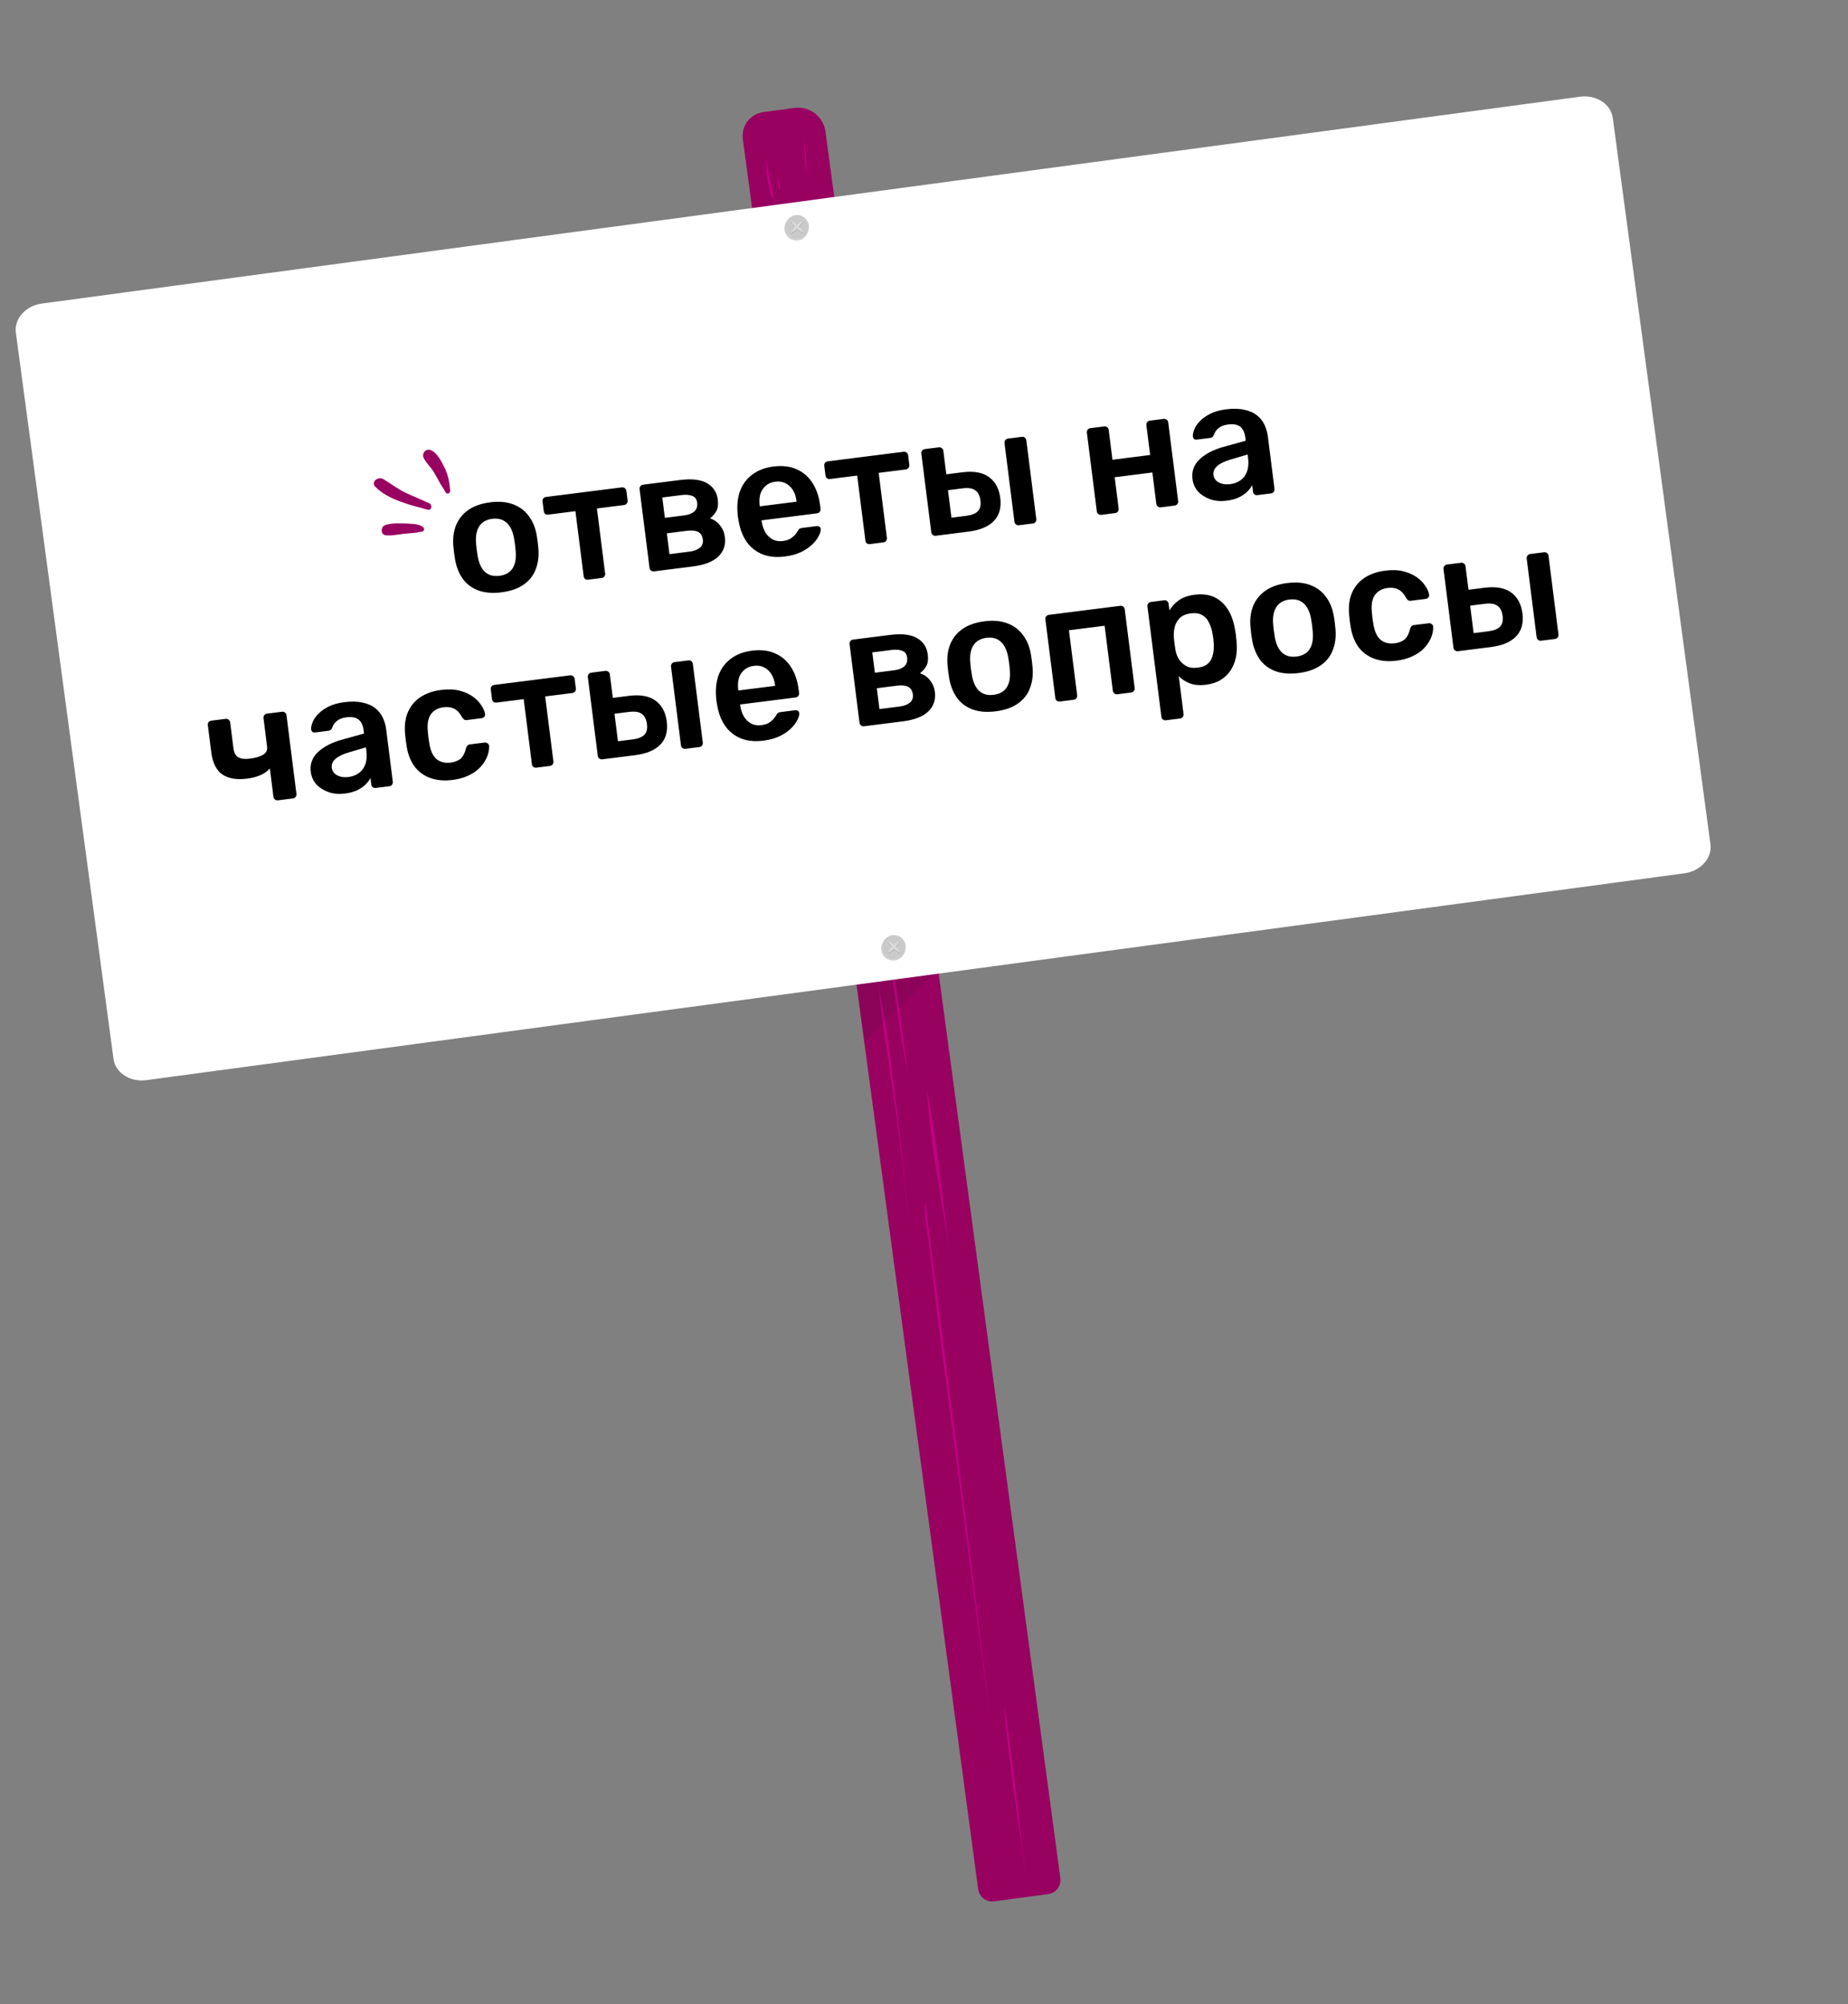 <?xml version="1.0" encoding="UTF-8"?> <svg xmlns="http://www.w3.org/2000/svg" width="154" height="167" viewBox="0 0 154 167" fill="none"><rect x="0" y="0" width="154" height="167" fill="#808080" stroke="none"/><path d="M81.515 157.433L61.901 11.585C61.754 10.493 62.521 9.489 63.612 9.342L66.198 8.994C67.459 8.825 68.621 9.711 68.791 10.972L88.363 156.513C88.449 157.158 87.996 157.752 87.351 157.839L82.841 158.445C82.196 158.532 81.601 158.079 81.515 157.433Z" fill="#980160"></path><path d="M65.296 21.566C65.718 22.424 65.892 24.684 66.079 25.774C66.332 27.25 70.136 55.114 70.389 56.59C70.903 59.571 71.415 62.552 71.929 65.533C71.042 60.704 66.606 29.486 65.718 24.658C65.539 23.689 65.281 22.532 65.296 21.564L65.296 21.566Z" fill="#C10080"></path><path d="M75.993 84.532C75.026 77.039 73.953 69.529 73.093 62.026C74.169 69.501 75.03 77.039 75.993 84.532Z" fill="#C10080"></path><path d="M71.915 57.478C71.684 57.168 71.594 56.737 71.52 56.327C71.218 54.657 67.454 26.557 67.389 24.864C67.66 26.944 71.584 55.405 71.917 57.476L71.915 57.478Z" fill="#C10080"></path><path d="M66.997 11.269C67.096 12.339 67.205 13.414 67.234 14.482C67.001 13.445 67.053 12.344 66.997 11.269Z" fill="#C10080"></path><path d="M66.997 11.269C66.971 10.985 66.944 10.701 66.921 10.418C66.959 10.699 66.981 10.982 66.997 11.269Z" fill="#C10080"></path><path d="M64.737 14.592C64.839 14.947 64.94 15.301 65.041 15.656L64.929 15.768C64.834 15.381 64.769 14.988 64.736 14.592L64.737 14.592Z" fill="#C10080"></path><path d="M73.831 76.886C74.128 78.852 74.426 80.817 74.722 82.784L74.476 80.61C74.878 83.609 75.28 86.609 75.682 89.608C74.896 85.533 74.255 81.129 73.832 76.884L73.831 76.886Z" fill="#C10080"></path><path d="M74.31 90.267C73.758 86.655 73.281 83.617 73.019 80.018C73.14 80.846 73.14 81.596 73.263 82.432C73.386 83.265 73.584 84.066 73.722 84.892C74.044 86.821 74.276 88.853 74.528 90.799C75.028 94.657 75.465 98.528 75.766 102.366C75.411 98.343 74.923 94.288 74.309 90.27L74.31 90.267Z" fill="#C10080"></path><path d="M77.482 104.159C77.375 103.225 76.908 100.842 77.111 100.14C77.658 104.339 82.086 138.962 82.496 143.214C82.357 141.812 78.14 110.063 77.987 108.663C77.823 107.162 77.654 105.66 77.482 104.16L77.482 104.159Z" fill="#C10080"></path><path d="M82.494 143.213C82.648 144.776 82.804 146.339 82.987 147.897C82.805 146.342 82.645 144.779 82.494 143.213Z" fill="#C10080"></path><path d="M83.68 142.073C84.417 146.626 84.975 152.202 85.547 156.879C84.924 151.798 84.043 147.27 83.68 142.073Z" fill="#C10080"></path><path d="M79.192 104.92C78.555 100.074 77.505 95.781 77.259 90.805C78.094 95.134 78.606 100.461 79.192 104.92Z" fill="#C10080"></path><path d="M71.419 67.503C71.671 69.707 71.932 71.921 72.112 74.11C71.728 71.954 71.627 69.71 71.419 67.503Z" fill="#C10080"></path><path d="M70.237 61.81C70.339 62.164 70.44 62.519 70.541 62.873L70.429 62.985C70.334 62.599 70.269 62.206 70.236 61.81L70.237 61.81Z" fill="#C10080"></path><path d="M64.477 16.712C64.246 16.401 64.155 15.97 64.082 15.561C63.779 13.89 63.919 14.819 63.853 13.125C64.125 15.206 64.146 14.639 64.478 16.71L64.477 16.712Z" fill="#C10080"></path><path opacity="0.1" d="M72.028 86.87L78.177 80.749L71.168 80.475L72.028 86.87Z" fill="#232222"></path><path d="M131.663 8.059L3.492 25.295C2.138 25.477 1.165 26.563 1.321 27.722L9.46 88.244C9.616 89.401 10.84 90.193 12.195 90.011L140.366 72.774C141.72 72.592 142.693 71.506 142.537 70.348L134.398 9.826C134.243 8.668 133.018 7.877 131.663 8.059Z" fill="white"></path><path opacity="0.21" d="M67.365 19.139C67.419 18.587 67.016 18.096 66.464 18.042C65.912 17.988 65.421 18.392 65.367 18.943C65.313 19.495 65.717 19.986 66.269 20.04C66.82 20.094 67.311 19.69 67.365 19.139Z" fill="#232222"></path><path d="M66.558 19.872C67.095 19.799 67.472 19.306 67.4 18.768C67.328 18.232 66.834 17.855 66.297 17.927C65.76 17.999 65.383 18.493 65.455 19.03C65.527 19.567 66.021 19.944 66.558 19.872Z" fill="#CACACA"></path><g opacity="0.21"><path d="M66.958 19.468C66.958 19.468 66.736 18.916 65.91 18.445C65.91 18.445 66.2 19.132 66.958 19.468Z" fill="#232222"></path><path d="M65.925 19.48C65.925 19.48 66.477 19.258 66.947 18.431C66.947 18.431 66.261 18.721 65.925 19.48Z" fill="#232222"></path></g><path d="M66.951 19.411C66.951 19.411 66.729 18.859 65.902 18.389C65.902 18.389 66.192 19.075 66.951 19.411Z" fill="#DBDBDB"></path><path d="M65.917 19.424C65.917 19.424 66.469 19.202 66.939 18.376C66.939 18.376 66.253 18.665 65.917 19.424Z" fill="#DBDBDB"></path><path opacity="0.21" d="M74.567 80.04C75.117 79.966 75.502 79.46 75.428 78.911C75.354 78.361 74.849 77.976 74.3 78.05C73.75 78.124 73.365 78.629 73.439 79.178C73.512 79.728 74.018 80.113 74.567 80.04Z" fill="#232222"></path><path d="M75.474 79.001C75.527 78.462 75.132 77.982 74.593 77.929C74.054 77.877 73.574 78.271 73.521 78.811C73.469 79.35 73.863 79.83 74.402 79.882C74.942 79.935 75.422 79.541 75.474 79.001Z" fill="#CACACA"></path><g opacity="0.21"><path d="M75.029 79.472C75.029 79.472 74.807 78.921 73.981 78.45C73.981 78.45 74.27 79.137 75.029 79.472Z" fill="#232222"></path><path d="M73.995 79.485C73.995 79.485 74.547 79.263 75.018 78.437C75.018 78.437 74.331 78.727 73.995 79.485Z" fill="#232222"></path></g><path d="M75.021 79.416C75.021 79.416 74.799 78.864 73.973 78.394C73.973 78.394 74.262 79.08 75.021 79.416Z" fill="#DBDBDB"></path><path d="M73.987 79.429C73.987 79.429 74.539 79.207 75.01 78.38C75.01 78.38 74.323 78.67 73.987 79.429Z" fill="#DBDBDB"></path><path d="M41.796 49.359C41.055 49.453 40.414 49.402 39.872 49.207C39.339 49.011 38.909 48.694 38.581 48.256C38.261 47.816 38.044 47.284 37.927 46.659C37.897 46.493 37.867 46.29 37.836 46.05C37.806 45.809 37.785 45.605 37.773 45.437C37.729 44.793 37.812 44.223 38.022 43.726C38.24 43.218 38.583 42.804 39.05 42.481C39.527 42.157 40.126 41.95 40.849 41.859C41.571 41.768 42.198 41.82 42.731 42.016C43.273 42.211 43.708 42.528 44.036 42.966C44.373 43.394 44.6 43.925 44.718 44.559C44.748 44.725 44.778 44.928 44.809 45.169C44.839 45.409 44.86 45.614 44.872 45.781C44.914 46.416 44.831 46.986 44.622 47.492C44.423 47.997 44.085 48.411 43.608 48.735C43.141 49.058 42.537 49.266 41.796 49.359ZM41.622 47.984C42.113 47.922 42.474 47.721 42.703 47.382C42.932 47.033 43.022 46.556 42.974 45.951C42.966 45.811 42.948 45.629 42.92 45.407C42.892 45.185 42.864 45.005 42.837 44.867C42.735 44.278 42.529 43.843 42.221 43.562C41.913 43.281 41.513 43.172 41.022 43.234C40.532 43.296 40.172 43.501 39.943 43.85C39.714 44.199 39.623 44.671 39.67 45.267C39.679 45.407 39.697 45.589 39.725 45.811C39.753 46.033 39.781 46.213 39.807 46.351C39.911 46.949 40.117 47.389 40.426 47.67C40.733 47.941 41.132 48.046 41.622 47.984ZM49.012 48.306C48.91 48.319 48.823 48.297 48.75 48.241C48.686 48.183 48.648 48.108 48.637 48.015L47.952 42.598L45.688 42.884C45.587 42.897 45.499 42.875 45.426 42.819C45.362 42.761 45.325 42.686 45.313 42.593L45.211 41.787C45.199 41.695 45.217 41.613 45.265 41.541C45.321 41.468 45.401 41.425 45.502 41.412L51.808 40.615C51.91 40.602 51.998 40.624 52.071 40.681C52.144 40.737 52.186 40.812 52.197 40.905L52.299 41.71C52.311 41.803 52.289 41.886 52.232 41.959C52.175 42.032 52.096 42.075 51.994 42.087L49.744 42.372L50.428 47.789C50.44 47.881 50.418 47.964 50.361 48.037C50.304 48.11 50.23 48.153 50.137 48.164L49.012 48.306ZM54.502 47.613C54.41 47.624 54.327 47.602 54.254 47.545C54.181 47.489 54.139 47.414 54.127 47.321L53.299 40.766C53.287 40.673 53.309 40.59 53.366 40.517C53.423 40.444 53.497 40.402 53.59 40.39L56.673 40C57.655 39.876 58.405 39.965 58.922 40.267C59.44 40.568 59.738 41.024 59.815 41.636C59.864 42.024 59.828 42.335 59.707 42.566C59.586 42.798 59.405 43.009 59.166 43.199C59.509 43.306 59.788 43.502 60.002 43.785C60.225 44.058 60.359 44.375 60.404 44.736C60.489 45.403 60.304 45.953 59.851 46.386C59.406 46.81 58.702 47.082 57.739 47.204L54.502 47.613ZM55.789 46.18L57.456 45.969C57.826 45.923 58.114 45.816 58.318 45.649C58.523 45.482 58.607 45.25 58.569 44.954C58.531 44.648 58.401 44.439 58.179 44.326C57.958 44.213 57.644 44.182 57.236 44.233L55.57 44.444L55.789 46.18ZM55.406 43.152L57.018 42.949C57.388 42.902 57.67 42.791 57.865 42.616C58.058 42.431 58.136 42.191 58.098 41.895C58.061 41.599 57.924 41.409 57.688 41.326C57.459 41.232 57.165 41.208 56.803 41.254L55.192 41.458L55.406 43.152ZM65.396 46.377C64.368 46.507 63.516 46.314 62.839 45.797C62.162 45.281 61.731 44.479 61.547 43.392C61.526 43.301 61.507 43.186 61.489 43.047C61.471 42.899 61.461 42.782 61.459 42.698C61.409 41.999 61.49 41.377 61.703 40.832C61.926 40.287 62.27 39.848 62.737 39.517C63.202 39.176 63.772 38.962 64.448 38.877C65.198 38.782 65.847 38.86 66.397 39.111C66.945 39.352 67.383 39.734 67.713 40.257C68.041 40.77 68.251 41.388 68.342 42.11L68.379 42.402C68.391 42.495 68.368 42.577 68.311 42.65C68.255 42.723 68.176 42.766 68.074 42.779L63.462 43.362C63.462 43.362 63.464 43.376 63.468 43.404C63.471 43.431 63.474 43.455 63.476 43.473C63.527 43.796 63.625 44.089 63.771 44.353C63.925 44.606 64.124 44.802 64.367 44.941C64.62 45.078 64.904 45.127 65.219 45.087C65.478 45.055 65.691 44.99 65.857 44.894C66.023 44.788 66.154 44.678 66.253 44.562C66.351 44.446 66.419 44.352 66.457 44.282C66.527 44.16 66.583 44.087 66.627 44.063C66.679 44.028 66.756 44.004 66.858 43.991L68.052 43.84C68.145 43.829 68.223 43.847 68.285 43.895C68.357 43.943 68.394 44.009 68.395 44.093C68.404 44.243 68.349 44.433 68.227 44.665C68.115 44.895 67.938 45.13 67.695 45.367C67.452 45.605 67.136 45.819 66.746 46.009C66.364 46.189 65.914 46.312 65.396 46.377ZM63.315 42.195L66.385 41.807L66.379 41.766C66.334 41.404 66.234 41.097 66.079 40.844C65.925 40.591 65.722 40.4 65.471 40.272C65.219 40.144 64.932 40.1 64.608 40.141C64.284 40.182 64.016 40.296 63.804 40.482C63.593 40.669 63.444 40.904 63.357 41.188C63.28 41.471 63.264 41.792 63.31 42.154L63.315 42.195ZM72.492 45.34C72.39 45.352 72.302 45.331 72.229 45.274C72.165 45.216 72.128 45.141 72.116 45.048L71.432 39.632L69.168 39.917C69.066 39.93 68.978 39.908 68.905 39.852C68.842 39.794 68.804 39.719 68.792 39.626L68.69 38.821C68.679 38.728 68.697 38.646 68.744 38.574C68.801 38.501 68.88 38.458 68.982 38.445L75.287 37.648C75.389 37.636 75.477 37.657 75.55 37.714C75.623 37.771 75.665 37.845 75.677 37.938L75.779 38.744C75.79 38.836 75.768 38.919 75.711 38.992C75.655 39.065 75.575 39.108 75.474 39.121L73.223 39.405L73.908 44.822C73.92 44.915 73.897 44.997 73.841 45.07C73.784 45.143 73.709 45.186 73.617 45.197L72.492 45.34ZM77.982 44.646C77.889 44.658 77.806 44.635 77.733 44.579C77.66 44.522 77.618 44.447 77.606 44.355L76.778 37.799C76.766 37.706 76.789 37.623 76.845 37.55C76.902 37.477 76.977 37.435 77.069 37.423L78.236 37.276C78.329 37.264 78.411 37.287 78.484 37.343C78.557 37.4 78.6 37.475 78.611 37.567L78.859 39.526L80.206 39.355C81.151 39.236 81.887 39.369 82.415 39.754C82.944 40.138 83.257 40.72 83.356 41.498C83.457 42.303 83.279 42.942 82.822 43.413C82.373 43.884 81.672 44.18 80.718 44.3L77.982 44.646ZM79.287 43.14L80.51 42.986C80.963 42.929 81.286 42.803 81.478 42.61C81.679 42.415 81.754 42.114 81.703 41.706C81.652 41.308 81.508 41.025 81.271 40.858C81.043 40.689 80.692 40.635 80.22 40.694L78.998 40.849L79.287 43.14ZM84.913 43.77C84.82 43.782 84.737 43.759 84.664 43.703C84.591 43.646 84.549 43.572 84.537 43.479L83.709 36.923C83.697 36.831 83.72 36.748 83.776 36.675C83.833 36.602 83.907 36.559 84 36.548L85.153 36.402C85.255 36.389 85.338 36.412 85.401 36.469C85.474 36.526 85.517 36.601 85.528 36.693L86.357 43.249C86.368 43.342 86.346 43.425 86.289 43.498C86.242 43.569 86.167 43.612 86.066 43.625L84.913 43.77ZM91.776 42.903C91.684 42.915 91.601 42.892 91.528 42.836C91.455 42.779 91.413 42.704 91.401 42.612L90.573 36.056C90.561 35.963 90.583 35.88 90.64 35.807C90.697 35.734 90.771 35.692 90.864 35.68L92.017 35.535C92.118 35.522 92.201 35.544 92.265 35.602C92.338 35.659 92.38 35.733 92.392 35.826L92.706 38.312L95.845 37.916L95.531 35.429C95.519 35.337 95.542 35.254 95.599 35.181C95.655 35.108 95.73 35.066 95.822 35.054L96.975 34.908C97.068 34.897 97.151 34.919 97.224 34.976C97.297 35.032 97.339 35.107 97.351 35.199L98.179 41.755C98.191 41.848 98.168 41.931 98.112 42.004C98.055 42.077 97.98 42.119 97.888 42.131L96.735 42.276C96.642 42.288 96.56 42.266 96.487 42.209C96.413 42.152 96.371 42.078 96.359 41.985L96.03 39.374L92.891 39.771L93.221 42.382C93.232 42.474 93.21 42.557 93.153 42.63C93.106 42.702 93.031 42.744 92.929 42.757L91.776 42.903ZM102.212 41.725C101.73 41.786 101.283 41.749 100.871 41.613C100.458 41.467 100.115 41.252 99.844 40.966C99.581 40.67 99.424 40.323 99.374 39.925C99.292 39.277 99.486 38.73 99.957 38.285C100.435 37.83 101.097 37.483 101.942 37.244L103.81 36.726L103.773 36.434C103.724 36.045 103.588 35.757 103.367 35.568C103.146 35.38 102.799 35.315 102.327 35.375C101.993 35.417 101.729 35.521 101.533 35.687C101.346 35.842 101.216 36.038 101.142 36.273C101.083 36.402 100.984 36.476 100.845 36.494L99.748 36.632C99.646 36.645 99.564 36.627 99.501 36.579C99.448 36.529 99.415 36.458 99.404 36.365C99.394 36.216 99.432 36.028 99.516 35.801C99.6 35.574 99.75 35.348 99.966 35.123C100.181 34.889 100.47 34.678 100.832 34.491C101.194 34.305 101.644 34.177 102.181 34.109C102.764 34.036 103.264 34.048 103.681 34.146C104.106 34.233 104.454 34.382 104.725 34.592C104.997 34.803 105.208 35.063 105.36 35.373C105.512 35.683 105.611 36.018 105.657 36.38L106.208 40.741C106.22 40.833 106.197 40.916 106.14 40.989C106.084 41.062 106.009 41.105 105.917 41.116L104.792 41.258C104.69 41.271 104.602 41.249 104.529 41.193C104.466 41.135 104.428 41.06 104.416 40.967L104.348 40.425C104.25 40.617 104.109 40.804 103.925 40.987C103.74 41.161 103.505 41.318 103.222 41.457C102.947 41.586 102.61 41.675 102.212 41.725ZM102.517 40.346C102.841 40.305 103.124 40.199 103.366 40.028C103.617 39.855 103.798 39.615 103.91 39.31C104.03 38.993 104.062 38.613 104.006 38.169L103.969 37.877L102.608 38.275C102.073 38.427 101.682 38.613 101.437 38.832C101.192 39.051 101.086 39.295 101.12 39.563C101.146 39.767 101.228 39.935 101.367 40.068C101.515 40.191 101.69 40.277 101.894 40.326C102.097 40.367 102.304 40.373 102.517 40.346ZM23.162 66.692C23.069 66.704 22.987 66.681 22.914 66.624C22.841 66.568 22.798 66.493 22.787 66.401L22.488 64.039C22.282 64.272 22.015 64.461 21.685 64.606C21.363 64.741 20.989 64.835 20.564 64.889C19.721 64.996 19.043 64.879 18.53 64.54C18.024 64.189 17.715 63.565 17.602 62.667L17.319 60.431C17.307 60.338 17.325 60.256 17.373 60.184C17.429 60.111 17.509 60.068 17.61 60.055L18.805 59.904C18.897 59.893 18.98 59.915 19.053 59.972C19.126 60.029 19.169 60.103 19.18 60.196L19.451 62.335C19.497 62.705 19.628 62.961 19.844 63.103C20.068 63.235 20.402 63.273 20.846 63.217C21.3 63.159 21.658 63.053 21.921 62.898C22.183 62.742 22.295 62.511 22.256 62.206L21.958 59.845C21.947 59.752 21.969 59.669 22.026 59.596C22.082 59.523 22.157 59.481 22.249 59.469L23.5 59.311C23.592 59.3 23.675 59.322 23.748 59.379C23.821 59.435 23.863 59.51 23.875 59.602L24.703 66.158C24.715 66.251 24.692 66.334 24.636 66.407C24.579 66.48 24.505 66.522 24.412 66.534L23.162 66.692ZM28.737 66.129C28.256 66.189 27.809 66.152 27.396 66.016C26.983 65.87 26.641 65.655 26.369 65.369C26.106 65.073 25.949 64.726 25.899 64.328C25.817 63.68 26.012 63.133 26.482 62.688C26.961 62.232 27.622 61.885 28.467 61.647L30.335 61.129L30.298 60.837C30.249 60.448 30.114 60.16 29.892 59.971C29.671 59.783 29.324 59.718 28.852 59.778C28.519 59.82 28.254 59.924 28.059 60.09C27.872 60.245 27.741 60.441 27.667 60.676C27.608 60.805 27.509 60.879 27.37 60.897L26.273 61.035C26.171 61.048 26.089 61.03 26.027 60.982C25.973 60.932 25.941 60.861 25.929 60.768C25.92 60.619 25.957 60.431 26.041 60.204C26.125 59.977 26.276 59.751 26.492 59.526C26.707 59.292 26.995 59.081 27.357 58.894C27.72 58.708 28.169 58.58 28.706 58.512C29.29 58.439 29.79 58.451 30.206 58.548C30.631 58.636 30.98 58.785 31.251 58.995C31.522 59.206 31.733 59.466 31.886 59.776C32.038 60.086 32.136 60.421 32.182 60.782L32.733 65.144C32.745 65.236 32.722 65.319 32.666 65.392C32.609 65.465 32.535 65.508 32.442 65.519L31.317 65.661C31.215 65.674 31.128 65.652 31.055 65.596C30.991 65.538 30.953 65.463 30.942 65.37L30.873 64.829C30.775 65.02 30.634 65.207 30.45 65.39C30.265 65.564 30.031 65.72 29.747 65.86C29.472 65.989 29.135 66.078 28.737 66.129ZM29.043 64.749C29.367 64.708 29.65 64.602 29.891 64.43C30.142 64.258 30.324 64.018 30.436 63.712C30.556 63.396 30.588 63.016 30.531 62.572L30.494 62.28L29.134 62.678C28.598 62.83 28.207 63.016 27.962 63.235C27.717 63.454 27.611 63.698 27.645 63.966C27.671 64.17 27.754 64.338 27.893 64.471C28.04 64.594 28.215 64.68 28.419 64.729C28.622 64.77 28.83 64.776 29.043 64.749ZM37.7 64.996C37.033 65.08 36.429 65.029 35.889 64.844C35.357 64.657 34.918 64.346 34.571 63.91C34.232 63.463 34.007 62.904 33.893 62.231C33.867 62.094 33.839 61.914 33.811 61.691C33.782 61.46 33.762 61.27 33.753 61.12C33.695 60.441 33.776 59.847 33.994 59.34C34.22 58.822 34.567 58.407 35.036 58.094C35.513 57.779 36.086 57.58 36.752 57.496C37.345 57.421 37.86 57.44 38.298 57.554C38.736 57.668 39.105 57.834 39.405 58.05C39.705 58.266 39.937 58.504 40.102 58.766C40.275 59.017 40.38 59.253 40.417 59.474C40.439 59.575 40.417 59.662 40.352 59.736C40.294 59.8 40.218 59.838 40.126 59.849L38.904 60.004C38.811 60.016 38.734 60.002 38.673 59.962C38.62 59.922 38.565 59.858 38.507 59.772C38.322 59.419 38.104 59.183 37.853 59.064C37.611 58.935 37.314 58.892 36.962 58.937C36.499 58.995 36.148 59.19 35.907 59.522C35.675 59.843 35.59 60.319 35.651 60.951C35.677 61.305 35.718 61.629 35.773 61.923C35.873 62.56 36.075 63.005 36.38 63.258C36.694 63.51 37.082 63.606 37.545 63.548C37.906 63.502 38.189 63.391 38.392 63.215C38.594 63.03 38.742 62.743 38.834 62.355C38.868 62.257 38.906 62.181 38.946 62.129C38.996 62.076 39.067 62.043 39.16 62.032L40.382 61.877C40.475 61.865 40.557 61.888 40.63 61.945C40.712 61.991 40.754 62.065 40.758 62.168C40.769 62.336 40.747 62.532 40.691 62.755C40.642 62.968 40.544 63.197 40.396 63.442C40.257 63.676 40.069 63.902 39.833 64.12C39.596 64.328 39.299 64.512 38.943 64.67C38.596 64.826 38.181 64.935 37.7 64.996ZM44.701 63.97C44.599 63.983 44.511 63.961 44.438 63.905C44.375 63.847 44.337 63.772 44.325 63.679L43.641 58.262L41.377 58.548C41.275 58.561 41.187 58.539 41.114 58.483C41.051 58.425 41.013 58.35 41.001 58.257L40.899 57.451C40.888 57.359 40.906 57.277 40.953 57.205C41.01 57.132 41.089 57.089 41.191 57.076L47.496 56.279C47.598 56.266 47.686 56.288 47.759 56.345C47.832 56.401 47.874 56.476 47.886 56.569L47.988 57.374C47.999 57.467 47.977 57.55 47.92 57.623C47.864 57.696 47.784 57.739 47.683 57.752L45.432 58.036L46.117 63.453C46.129 63.545 46.106 63.628 46.05 63.701C45.993 63.774 45.918 63.816 45.826 63.828L44.701 63.97ZM50.191 63.277C50.098 63.288 50.015 63.266 49.942 63.209C49.869 63.153 49.827 63.078 49.815 62.985L48.987 56.43C48.975 56.337 48.998 56.254 49.054 56.181C49.111 56.108 49.186 56.066 49.278 56.054L50.445 55.907C50.538 55.895 50.62 55.917 50.693 55.974C50.766 56.031 50.809 56.105 50.82 56.198L51.068 58.156L52.415 57.986C53.36 57.867 54.096 57.999 54.624 58.384C55.153 58.769 55.466 59.35 55.565 60.128C55.666 60.934 55.488 61.572 55.031 62.044C54.582 62.515 53.881 62.81 52.927 62.931L50.191 63.277ZM51.496 61.771L52.719 61.617C53.172 61.559 53.495 61.434 53.687 61.24C53.888 61.046 53.963 60.745 53.912 60.337C53.861 59.939 53.717 59.656 53.48 59.489C53.252 59.32 52.901 59.265 52.429 59.325L51.207 59.479L51.496 61.771ZM57.122 62.401C57.029 62.413 56.946 62.39 56.873 62.334C56.8 62.277 56.758 62.202 56.746 62.11L55.918 55.554C55.906 55.461 55.929 55.378 55.985 55.305C56.042 55.232 56.117 55.19 56.209 55.178L57.362 55.033C57.464 55.02 57.547 55.042 57.61 55.1C57.683 55.157 57.726 55.231 57.737 55.324L58.566 61.88C58.577 61.972 58.555 62.055 58.498 62.128C58.451 62.2 58.376 62.242 58.275 62.255L57.122 62.401ZM63.607 61.723C62.579 61.852 61.727 61.659 61.05 61.143C60.373 60.626 59.943 59.824 59.758 58.737C59.737 58.646 59.718 58.531 59.701 58.392C59.682 58.244 59.672 58.127 59.671 58.043C59.62 57.344 59.701 56.722 59.915 56.178C60.137 55.632 60.482 55.194 60.948 54.862C61.413 54.521 61.983 54.308 62.659 54.222C63.409 54.127 64.059 54.205 64.608 54.456C65.156 54.697 65.594 55.079 65.924 55.602C66.252 56.115 66.462 56.733 66.553 57.456L66.59 57.747C66.602 57.84 66.579 57.923 66.523 57.996C66.466 58.069 66.387 58.112 66.285 58.124L61.674 58.707C61.674 58.707 61.675 58.721 61.679 58.749C61.682 58.777 61.685 58.8 61.688 58.818C61.738 59.141 61.836 59.435 61.982 59.698C62.137 59.952 62.335 60.148 62.579 60.286C62.831 60.424 63.115 60.472 63.43 60.433C63.689 60.4 63.902 60.335 64.069 60.239C64.234 60.133 64.366 60.023 64.464 59.907C64.562 59.791 64.63 59.698 64.669 59.627C64.738 59.505 64.794 59.432 64.838 59.408C64.891 59.373 64.967 59.349 65.069 59.337L66.264 59.185C66.356 59.174 66.434 59.192 66.497 59.241C66.568 59.288 66.605 59.354 66.606 59.439C66.616 59.588 66.56 59.779 66.439 60.01C66.327 60.241 66.149 60.475 65.906 60.712C65.664 60.95 65.347 61.164 64.957 61.354C64.576 61.534 64.125 61.657 63.607 61.723ZM61.526 57.541L64.596 57.153L64.591 57.111C64.545 56.75 64.445 56.443 64.291 56.189C64.136 55.936 63.934 55.745 63.682 55.617C63.431 55.489 63.143 55.445 62.819 55.486C62.495 55.527 62.227 55.641 62.015 55.828C61.804 56.014 61.655 56.249 61.568 56.533C61.491 56.816 61.475 57.138 61.521 57.499L61.526 57.541ZM72.002 60.521C71.909 60.532 71.826 60.51 71.753 60.453C71.68 60.397 71.638 60.322 71.626 60.23L70.798 53.674C70.786 53.581 70.809 53.498 70.865 53.425C70.922 53.352 70.997 53.31 71.089 53.298L74.173 52.909C75.154 52.785 75.904 52.873 76.422 53.175C76.94 53.476 77.237 53.932 77.314 54.544C77.364 54.933 77.328 55.243 77.206 55.475C77.085 55.706 76.905 55.917 76.665 56.107C77.008 56.215 77.287 56.41 77.501 56.693C77.724 56.966 77.858 57.283 77.904 57.644C77.988 58.311 77.803 58.861 77.35 59.295C76.905 59.718 76.201 59.99 75.238 60.112L72.002 60.521ZM73.288 59.088L74.955 58.878C75.325 58.831 75.613 58.724 75.818 58.557C76.022 58.39 76.106 58.158 76.069 57.862C76.03 57.556 75.9 57.347 75.679 57.234C75.457 57.121 75.143 57.09 74.736 57.141L73.069 57.352L73.288 59.088ZM72.906 56.06L74.517 55.857C74.887 55.81 75.17 55.699 75.364 55.524C75.557 55.34 75.635 55.099 75.597 54.803C75.56 54.507 75.423 54.317 75.187 54.234C74.959 54.141 74.664 54.117 74.303 54.162L72.692 54.366L72.906 56.06ZM82.978 59.275C82.237 59.369 81.596 59.318 81.054 59.123C80.521 58.927 80.091 58.61 79.763 58.171C79.444 57.732 79.226 57.2 79.109 56.575C79.079 56.409 79.049 56.206 79.018 55.965C78.988 55.725 78.967 55.52 78.955 55.352C78.911 54.709 78.994 54.139 79.204 53.642C79.422 53.134 79.765 52.719 80.232 52.397C80.709 52.073 81.308 51.866 82.031 51.775C82.753 51.683 83.38 51.736 83.913 51.932C84.455 52.127 84.89 52.443 85.219 52.882C85.555 53.31 85.782 53.841 85.9 54.475C85.93 54.64 85.96 54.844 85.991 55.084C86.021 55.325 86.042 55.529 86.054 55.697C86.097 56.332 86.013 56.902 85.805 57.408C85.605 57.913 85.267 58.327 84.79 58.651C84.323 58.973 83.719 59.181 82.978 59.275ZM82.805 57.9C83.295 57.838 83.656 57.637 83.886 57.298C84.114 56.949 84.205 56.472 84.156 55.866C84.148 55.726 84.13 55.545 84.102 55.323C84.074 55.101 84.046 54.921 84.019 54.783C83.917 54.194 83.711 53.759 83.403 53.478C83.095 53.197 82.695 53.088 82.204 53.15C81.714 53.212 81.354 53.417 81.125 53.766C80.896 54.115 80.805 54.587 80.853 55.183C80.861 55.323 80.879 55.504 80.907 55.727C80.935 55.949 80.963 56.129 80.99 56.267C81.093 56.865 81.299 57.305 81.608 57.586C81.915 57.857 82.314 57.962 82.805 57.9ZM88.319 58.459C88.227 58.471 88.144 58.448 88.071 58.392C87.998 58.335 87.956 58.26 87.944 58.168L87.115 51.612C87.104 51.519 87.126 51.437 87.183 51.364C87.24 51.291 87.314 51.248 87.407 51.236L93.351 50.485C93.453 50.472 93.536 50.495 93.6 50.553C93.673 50.609 93.715 50.684 93.727 50.777L94.555 57.332C94.567 57.425 94.544 57.508 94.488 57.581C94.441 57.653 94.366 57.695 94.264 57.708L93.111 57.854C93.019 57.865 92.936 57.843 92.863 57.786C92.79 57.73 92.747 57.655 92.736 57.562L92.051 52.145L89.079 52.521L89.763 57.938C89.775 58.031 89.753 58.113 89.696 58.186C89.649 58.258 89.574 58.3 89.472 58.313L88.319 58.459ZM97.158 60.023C97.065 60.035 96.982 60.013 96.909 59.956C96.836 59.899 96.794 59.825 96.782 59.732L95.62 50.537C95.609 50.445 95.631 50.362 95.688 50.289C95.744 50.216 95.819 50.173 95.912 50.162L97.009 50.023C97.111 50.01 97.194 50.033 97.257 50.091C97.33 50.147 97.373 50.222 97.384 50.314L97.455 50.87C97.639 50.546 97.9 50.263 98.237 50.023C98.573 49.783 99.01 49.629 99.547 49.561C100.038 49.499 100.474 49.524 100.855 49.636C101.236 49.748 101.565 49.937 101.844 50.203C102.121 50.459 102.349 50.778 102.529 51.16C102.709 51.542 102.839 51.972 102.918 52.452C102.947 52.608 102.972 52.769 102.993 52.936C103.014 53.103 103.031 53.27 103.043 53.438C103.092 53.902 103.077 54.341 102.997 54.756C102.917 55.161 102.77 55.528 102.558 55.856C102.353 56.173 102.081 56.438 101.741 56.65C101.401 56.863 100.986 57 100.495 57.062C99.995 57.125 99.558 57.091 99.184 56.959C98.808 56.819 98.491 56.614 98.231 56.346L98.629 59.499C98.641 59.591 98.619 59.674 98.562 59.747C98.515 59.819 98.44 59.861 98.338 59.874L97.158 60.023ZM99.793 55.641C100.191 55.59 100.491 55.468 100.692 55.273C100.892 55.069 101.021 54.822 101.078 54.533C101.145 54.242 101.167 53.929 101.143 53.593C101.126 53.313 101.091 53.035 101.038 52.76C100.977 52.429 100.878 52.131 100.741 51.866C100.614 51.6 100.428 51.397 100.185 51.259C99.94 51.111 99.619 51.062 99.221 51.112C98.841 51.16 98.542 51.288 98.324 51.494C98.114 51.699 97.972 51.948 97.896 52.239C97.828 52.521 97.803 52.806 97.82 53.096C97.832 53.264 97.85 53.44 97.873 53.625C97.897 53.81 97.924 53.99 97.956 54.165C98 54.442 98.099 54.702 98.252 54.946C98.404 55.181 98.606 55.367 98.859 55.505C99.111 55.642 99.423 55.687 99.793 55.641ZM108.221 56.086C107.48 56.179 106.839 56.129 106.297 55.934C105.764 55.737 105.333 55.42 105.005 54.982C104.686 54.542 104.469 54.01 104.352 53.385C104.322 53.22 104.291 53.017 104.261 52.776C104.23 52.535 104.209 52.331 104.197 52.163C104.154 51.519 104.237 50.949 104.447 50.452C104.665 49.945 105.008 49.53 105.475 49.208C105.952 48.884 106.551 48.676 107.273 48.585C107.996 48.494 108.623 48.546 109.156 48.742C109.698 48.937 110.133 49.254 110.461 49.692C110.797 50.12 111.024 50.651 111.142 51.285C111.173 51.451 111.203 51.654 111.233 51.895C111.264 52.136 111.285 52.34 111.297 52.508C111.339 53.142 111.256 53.712 111.047 54.218C110.848 54.724 110.51 55.138 110.033 55.462C109.566 55.784 108.962 55.992 108.221 56.086ZM108.047 54.711C108.538 54.648 108.898 54.448 109.128 54.108C109.357 53.759 109.447 53.282 109.399 52.677C109.391 52.537 109.372 52.356 109.344 52.133C109.316 51.911 109.289 51.731 109.262 51.594C109.159 51.005 108.954 50.569 108.646 50.289C108.337 50.008 107.938 49.898 107.447 49.96C106.956 50.022 106.596 50.228 106.368 50.576C106.139 50.925 106.048 51.398 106.095 51.994C106.104 52.134 106.122 52.315 106.15 52.537C106.178 52.759 106.205 52.939 106.232 53.077C106.336 53.675 106.542 54.115 106.85 54.396C107.157 54.668 107.556 54.773 108.047 54.711ZM116.371 55.056C115.705 55.14 115.101 55.089 114.56 54.904C114.028 54.717 113.589 54.405 113.242 53.969C112.904 53.523 112.678 52.964 112.565 52.291C112.538 52.153 112.51 51.973 112.482 51.751C112.453 51.52 112.434 51.329 112.424 51.18C112.367 50.501 112.447 49.907 112.665 49.4C112.891 48.882 113.239 48.467 113.707 48.153C114.185 47.839 114.757 47.64 115.424 47.555C116.016 47.48 116.531 47.5 116.969 47.614C117.407 47.728 117.776 47.893 118.076 48.109C118.376 48.325 118.609 48.564 118.773 48.825C118.946 49.077 119.051 49.312 119.088 49.533C119.111 49.634 119.089 49.722 119.023 49.796C118.965 49.86 118.89 49.897 118.797 49.909L117.575 50.063C117.482 50.075 117.405 50.061 117.344 50.022C117.292 49.982 117.237 49.918 117.179 49.831C116.993 49.478 116.775 49.243 116.525 49.124C116.283 48.994 115.986 48.952 115.634 48.996C115.171 49.055 114.819 49.25 114.579 49.581C114.347 49.902 114.261 50.379 114.322 51.011C114.348 51.365 114.389 51.689 114.445 51.983C114.544 52.62 114.746 53.064 115.051 53.318C115.365 53.569 115.754 53.666 116.217 53.608C116.578 53.562 116.86 53.451 117.064 53.275C117.266 53.089 117.413 52.803 117.505 52.415C117.54 52.316 117.577 52.241 117.618 52.189C117.667 52.136 117.739 52.103 117.831 52.091L119.053 51.937C119.146 51.925 119.229 51.948 119.302 52.004C119.383 52.05 119.425 52.125 119.429 52.228C119.441 52.396 119.418 52.592 119.362 52.815C119.314 53.028 119.216 53.257 119.068 53.502C118.928 53.736 118.74 53.962 118.504 54.179C118.267 54.388 117.971 54.571 117.614 54.729C117.267 54.886 116.853 54.995 116.371 55.056ZM121.497 54.267C121.404 54.279 121.321 54.256 121.248 54.2C121.175 54.143 121.133 54.068 121.121 53.976L120.293 47.42C120.281 47.327 120.304 47.245 120.36 47.172C120.417 47.099 120.492 47.056 120.584 47.044L121.751 46.897C121.844 46.885 121.926 46.908 121.999 46.964C122.072 47.021 122.115 47.096 122.126 47.188L122.374 49.147L123.721 48.976C124.666 48.857 125.402 48.99 125.931 49.375C126.459 49.759 126.772 50.341 126.871 51.118C126.972 51.924 126.794 52.563 126.337 53.035C125.888 53.505 125.187 53.801 124.233 53.921L121.497 54.267ZM122.802 52.761L124.025 52.607C124.478 52.55 124.801 52.424 124.993 52.231C125.194 52.036 125.269 51.735 125.218 51.327C125.167 50.929 125.024 50.646 124.786 50.479C124.558 50.31 124.207 50.256 123.735 50.315L122.513 50.47L122.802 52.761ZM128.428 53.391C128.335 53.403 128.252 53.38 128.179 53.324C128.106 53.267 128.064 53.193 128.052 53.1L127.224 46.544C127.212 46.452 127.235 46.369 127.291 46.296C127.348 46.223 127.423 46.18 127.515 46.169L128.668 46.023C128.77 46.01 128.853 46.033 128.916 46.09C128.989 46.147 129.032 46.222 129.044 46.314L129.872 52.87C129.884 52.963 129.861 53.045 129.804 53.118C129.757 53.19 129.682 53.233 129.581 53.246L128.428 53.391Z" fill="black"></path><path d="M32.098 43.76C31.71 43.899 31.687 44.556 32.15 44.607C32.667 44.663 33.234 44.519 33.749 44.474C34.053 44.448 34.354 44.423 34.657 44.393C34.762 44.382 34.864 44.344 34.969 44.328C35.023 44.317 35.054 44.313 35.069 44.307C35.239 44.347 35.416 44.179 35.305 43.98C35.283 43.937 35.234 43.894 35.187 43.874C35.004 43.797 35.317 43.893 35.072 43.802C34.778 43.694 34.497 43.659 34.184 43.644C33.567 43.611 32.683 43.548 32.095 43.758L32.098 43.76Z" fill="#980160"></path><path d="M31.274 40.565C32.336 41.651 34.215 42.09 35.642 42.475C35.961 42.561 36.061 42.077 35.79 41.949C35.139 41.638 34.463 41.376 33.81 41.068C33.133 40.746 32.565 40.298 31.93 39.919C31.519 39.676 30.874 40.157 31.274 40.568L31.274 40.565Z" fill="#980160"></path><path d="M35.295 38.133C35.493 38.57 35.912 38.933 36.159 39.354C36.324 39.634 36.483 39.916 36.635 40.206C36.779 40.482 36.987 40.723 37.116 41.006C37.22 41.232 37.543 41.113 37.518 40.883C37.449 40.179 37.358 39.599 37.034 38.952C36.783 38.452 36.433 37.727 35.886 37.505C35.495 37.346 35.132 37.773 35.297 38.138L35.295 38.133Z" fill="#980160"></path></svg> 